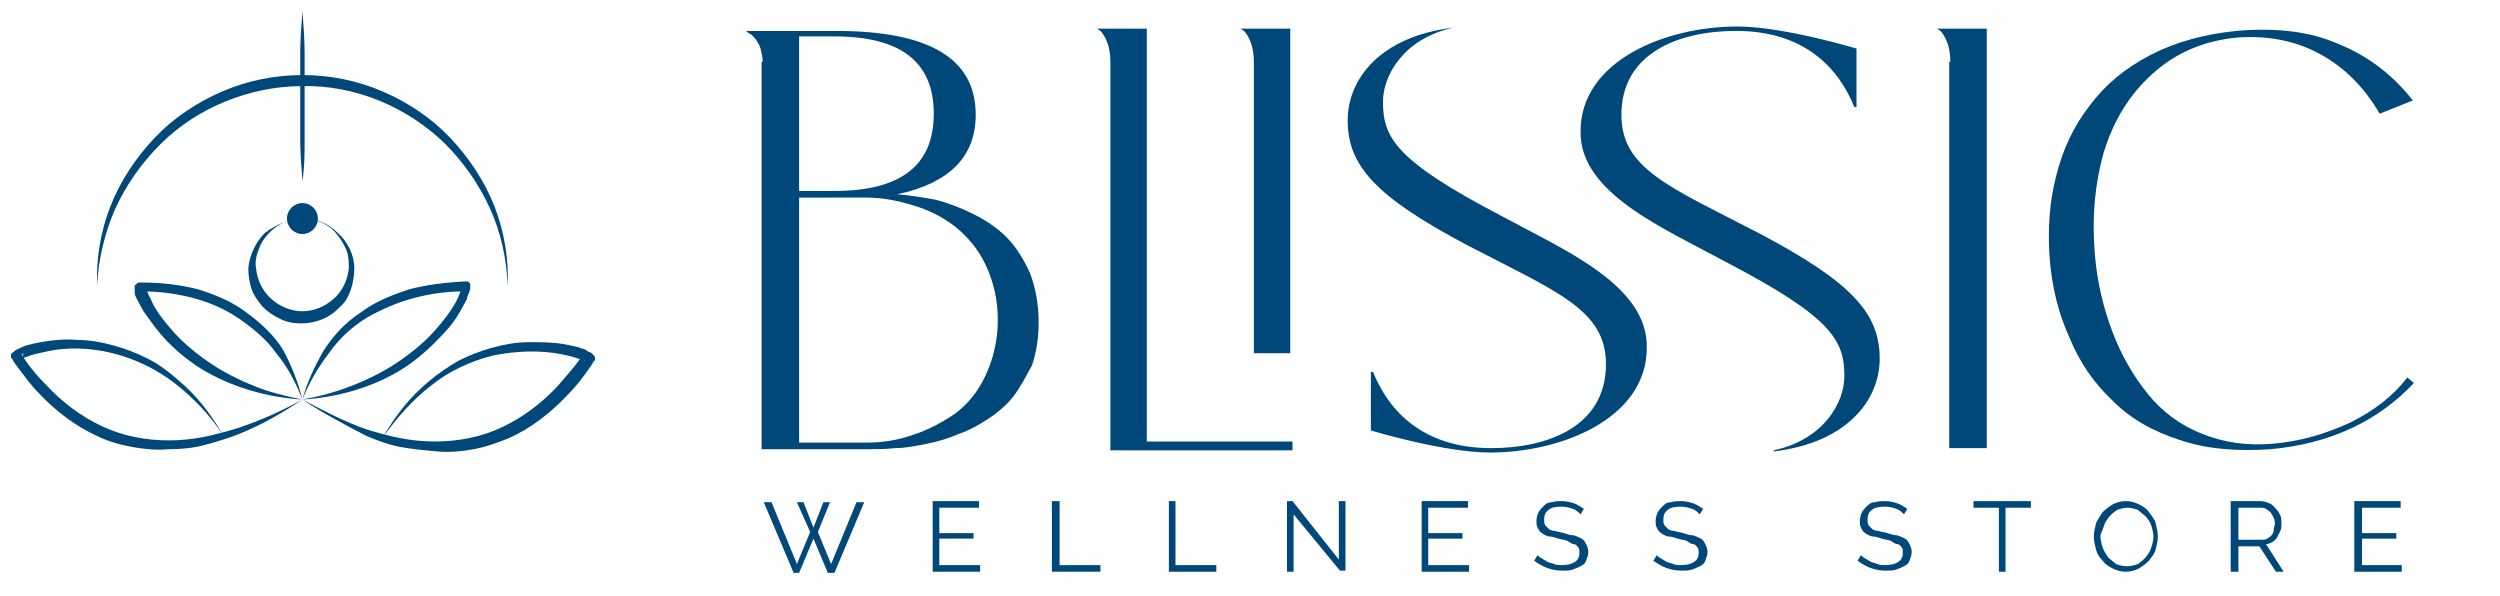 <?xml version="1.0" encoding="utf-8"?>
<!-- Generator: Adobe Illustrator 24.2.1, SVG Export Plug-In . SVG Version: 6.00 Build 0)  -->
<svg version="1.1" id="Capa_1" xmlns="http://www.w3.org/2000/svg" xmlns:xlink="http://www.w3.org/1999/xlink" x="0px" y="0px"
	 viewBox="0 0 226.5 54" style="enable-background:new 0 0 226.5 54;" xml:space="preserve">
<style type="text/css">
	.st0{fill:#004879;}
</style>
<g id="Слой_2">
</g>
<g id="Слой_1">
</g>
<g>
	<path class="st0" d="M69.1,5.6c0-0.4-0.1-0.8-0.2-1.2c-0.1-0.4-0.3-0.6-0.4-0.8c-0.2-0.2-0.3-0.4-0.5-0.5c-0.2-0.1-0.3-0.2-0.4-0.3
		l-0.2,0h8.3c8.5,0,12.7,2.5,12.7,7.6c0,3.8-2.4,6.2-7.1,7.2c1.2,0.1,2.4,0.3,3.5,0.5c1.1,0.3,2.2,0.7,3.4,1.3
		c1.2,0.6,2.2,1.3,3,2.1c0.8,0.8,1.5,1.9,2.1,3.2c0.5,1.3,0.8,2.8,0.8,4.5c0,1.4-0.2,2.7-0.6,3.9C93,34,92.5,35,91.9,35.8
		c-0.6,0.8-1.4,1.5-2.3,2.1c-0.9,0.6-1.8,1.1-2.7,1.4C86,39.7,85,40,84,40.2c-1,0.2-2,0.4-2.9,0.4c-0.9,0.1-1.7,0.1-2.6,0.1h-9.5
		V5.6z M72.4,3.3v14h3.2c6,0,9-2.3,9-7s-3-7-9-7H72.4z M72.4,17.9v22.2h6.1c1.4,0,2.8-0.2,4.2-0.7c1.3-0.4,2.6-1.1,3.8-1.9
		c1.2-0.9,2.1-2,2.8-3.5c0.7-1.5,1.1-3.2,1.1-5c0-1.9-0.4-3.5-1.1-5c-0.7-1.5-1.7-2.6-2.8-3.5c-1.2-0.9-2.4-1.5-3.8-1.9
		c-1.3-0.4-2.7-0.7-4.2-0.7H72.4z"/>
	<path class="st0" d="M117.1,40.2v0.6H104h-0.7h-2.7V5.6c0-0.7-0.1-1.3-0.3-1.8c-0.2-0.5-0.4-0.8-0.6-1l-0.3-0.2h1.1h3.4v37.4H117.1
		z M117,32h-3.4V5.6c0-0.7-0.1-1.3-0.3-1.8c-0.2-0.5-0.4-0.8-0.6-1l-0.3-0.2h1.1h3.4V32z"/>
	<path class="st0" d="M176.7,5.6c0-0.7-0.1-1.3-0.3-1.8c-0.2-0.5-0.4-0.8-0.6-1l-0.3-0.2h4.5v38h-3.4V5.6z"/>
	<path class="st0" d="M205.7,40.7c-3,0.2-5.7,0-8.1-0.8c-2.5-0.8-4.5-1.9-6.2-3.6c-1.7-1.6-3-3.5-3.9-5.7c-1-2.2-1.6-4.6-1.8-7.2
		c-0.2-2.7,0-5.2,0.6-7.5c0.6-2.4,1.6-4.5,3-6.3c1.4-1.9,3.2-3.4,5.5-4.6c2.3-1.2,4.9-1.9,7.8-2.2c3.5-0.3,6.6,0,9.3,1.2
		c2.7,1.1,4.9,2.8,6.7,5.1l-3,1.2c-1.4-2.4-3.2-4.2-5.4-5.4c-2.2-1.2-4.7-1.7-7.5-1.5c-3.1,0.3-5.6,1.4-7.7,3.3
		c-2.1,1.9-3.5,4.2-4.4,7.1c-0.8,2.8-1.1,5.9-0.8,9.3c0.2,2.5,0.8,4.9,1.6,7c0.8,2.1,1.9,4,3.2,5.6c1.3,1.6,2.9,2.8,4.9,3.6
		c2,0.8,4.1,1.1,6.4,0.9c2.5-0.2,4.8-0.9,7-1.9c2.2-1.1,3.9-2.4,5.2-4.1l0.6,0.5C215.5,38.1,211.2,40.2,205.7,40.7z"/>
	<path class="st0" d="M136.1,19.6c-9.8-5.1-10.8-7.2-10.8-10.4c0-2.3,1.8-5.7,6.4-6.7V2.5c-6.7,0.8-9.6,4.7-9.6,8.4
		c0,4.1,2.5,6.9,10.8,11.3c8.3,4.3,12.6,5.9,12.6,10.8c0,5.6-5.2,7.6-10.4,7.6c-6.2,0-9.3-3.4-10.7-6.9h-0.2l0,5.3c0,0,6.6,2,10.8,2
		c6.5,0,14.2-3.1,14.2-9.5C149.3,25.8,141.6,22.6,136.1,19.6z"/>
	<path class="st0" d="M156.3,23.7c9.8,5.1,10.8,7.2,10.8,10.4c0,2.3-1.8,5.7-6.4,6.7v0.1c6.7-0.8,9.6-4.7,9.6-8.4
		c0-4.1-2.5-6.9-10.8-11.3c-8.3-4.3-12.6-5.9-12.6-10.8c0-5.6,5.2-7.6,10.4-7.6c6.2,0,9.3,3.4,10.7,6.9h0.2l0-5.3c0,0-6.6-2-10.8-2
		c-6.5,0-14.2,3.1-14.2,9.5C143.1,17.5,150.8,20.7,156.3,23.7z"/>
</g>
<path class="st0" d="M27.4,19.8c1.2,0,2.3,0.4,3.2,1.3c0.9,0.8,1.5,2,1.5,3.2c0,0.6-0.1,1.3-0.3,1.9c-0.2,0.6-0.5,1.2-1,1.6
	c-0.9,1-2.2,1.5-3.5,1.5c-0.7,0-1.3-0.1-1.9-0.4c-0.6-0.3-1.1-0.6-1.6-1.1c-0.4-0.5-0.8-1-1-1.6c-0.2-0.6-0.3-1.2-0.3-1.9
	c0.1-1.2,0.7-2.4,1.5-3.2C25.1,20.3,26.3,19.8,27.4,19.8z M27.4,19.8c-1.2,0-2.3,0.5-3.1,1.4c-0.4,0.4-0.7,0.9-0.9,1.5
	c-0.2,0.5-0.3,1.1-0.2,1.6c0.1,1.1,0.6,2.1,1.4,2.8c0.8,0.7,1.8,1.1,2.8,1.1c1,0,2-0.4,2.8-1.1c0.8-0.7,1.3-1.7,1.4-2.8
	c0-0.5,0-1.1-0.2-1.6c-0.2-0.5-0.5-1-0.9-1.5C29.8,20.3,28.6,19.8,27.4,19.8z"/>
<circle class="st0" cx="27.4" cy="19.8" r="1.4"/>
<g>
	<path class="st0" d="M27.4,36.2c1.9,1,3.8,2,5.8,2.7c1,0.3,2,0.6,3.1,0.8c1,0.2,2.1,0.3,3.1,0.3c2.1,0,4.2-0.4,6.1-1.3
		c1.9-0.9,3.6-2.2,5-3.7c0.7-0.8,1.4-1.6,2-2.4l0.2-0.3l0.1-0.2l0,0c0,0,0,0,0,0.1c0,0.1,0,0.1,0,0.2c0,0.1,0,0.1,0.1,0.2
		c0,0.1,0,0.1,0.1,0.1c0,0,0,0,0,0c0,0-0.2-0.1-0.3-0.1c-0.1,0-0.2-0.1-0.3-0.1c-0.5-0.2-1-0.3-1.5-0.4c-2-0.4-4.2-0.3-6.2,0.1
		c-2,0.5-4,1.4-5.6,2.7c-1.7,1.3-3.1,2.9-4.4,4.7c1.1-1.9,2.4-3.6,4.1-5c0.8-0.7,1.7-1.3,2.7-1.9c1-0.5,2-0.9,3.1-1.2
		c1.1-0.3,2.2-0.5,3.3-0.5c1.1,0,2.2,0,3.3,0.2c0.5,0.1,1.1,0.2,1.6,0.4c0.1,0,0.3,0.1,0.4,0.2c0.1,0.1,0.3,0.1,0.4,0.2
		c0,0,0,0,0.1,0.1c0,0,0.1,0.1,0.1,0.1c0,0,0.1,0.1,0.1,0.2c0,0.1,0,0.1,0,0.2c0,0.1-0.1,0.1-0.1,0.1l0,0l-0.1,0.2l-0.2,0.3
		c-0.6,0.9-1.3,1.8-2.1,2.6c-1.5,1.6-3.3,3-5.3,3.9c-1,0.4-2.1,0.8-3.2,1c-1.1,0.2-2.2,0.3-3.3,0.2c-1.1-0.1-2.2-0.2-3.3-0.4
		c-1.1-0.2-2.1-0.6-3.1-1C31.1,38.4,29.2,37.4,27.4,36.2z"/>
	<path class="st0" d="M27.4,36.2c-0.6-1.5-1.3-2.9-2.3-4.1c-0.9-1.3-2.1-2.3-3.4-3.2C20.4,28,19,27.4,17.5,27
		c-1.5-0.4-3.1-0.6-4.6-0.6l-0.1,0l0,0l0,0c0.1,0,0.1,0,0.2,0c0.1,0,0.1,0,0.1-0.1c0,0,0.1-0.1,0.1-0.1c0,0,0-0.1,0.1-0.1
		c0,0,0,0,0,0l0,0l0,0l0,0c0,0,0,0,0,0.1c0,0,0,0.1,0,0.1c0.1,0.2,0.1,0.3,0.2,0.5c0.2,0.3,0.3,0.7,0.5,1c0.4,0.7,0.9,1.3,1.4,1.9
		c1,1.2,2.2,2.2,3.5,3.1c1.3,0.9,2.7,1.6,4.2,2.2C24.3,35.5,25.9,35.9,27.4,36.2c-3.2-0.2-6.4-1.1-9.2-2.8c-1.4-0.9-2.6-1.9-3.7-3.2
		c-0.5-0.6-1-1.3-1.5-2c-0.2-0.4-0.4-0.7-0.6-1.1c-0.1-0.2-0.2-0.4-0.2-0.6c0-0.1,0-0.1,0-0.2c0-0.1,0-0.1,0-0.2c0,0,0,0,0,0
		c0,0,0,0,0-0.1l0,0c0,0,0,0,0-0.1c0,0,0-0.1,0.1-0.1c0,0,0.1-0.1,0.1-0.1c0,0,0.1-0.1,0.2-0.1c0.1,0,0.1,0,0.2,0h0l0,0l0.2,0
		c1.6,0,3.3,0.2,4.9,0.6c1.6,0.5,3.1,1.1,4.4,2.1c0.7,0.5,1.3,1,1.9,1.6c0.6,0.6,1.1,1.2,1.5,1.9C26.4,33.1,27,34.6,27.4,36.2z"/>
	<path class="st0" d="M27.4,36.2c-1.8,1.2-3.7,2.3-5.7,3.1c-1,0.4-2,0.7-3.1,1c-1.1,0.3-2.2,0.4-3.3,0.4c-1.1,0.1-2.2,0-3.3-0.2
		c-1.1-0.2-2.2-0.5-3.2-1c-2-0.9-3.8-2.3-5.3-3.9c-0.8-0.8-1.4-1.7-2.1-2.6l-0.2-0.3l-0.1-0.2l0,0c0,0,0,0-0.1-0.1
		c0-0.1,0-0.1,0-0.2c0-0.1,0-0.2,0.1-0.2c0.1-0.1,0.1-0.1,0.1-0.1c0,0,0.1,0,0.1-0.1c0.2-0.1,0.3-0.2,0.4-0.2
		c0.1-0.1,0.3-0.1,0.4-0.2c0.5-0.2,1.1-0.3,1.6-0.4c1.1-0.2,2.2-0.3,3.3-0.2c1.1,0,2.2,0.2,3.3,0.5c1.1,0.3,2.1,0.7,3.1,1.2
		c1,0.5,1.9,1.2,2.7,1.9c1.7,1.4,3,3.1,4.1,5c-1.2-1.8-2.7-3.4-4.4-4.7c-1.7-1.3-3.6-2.2-5.6-2.7c-2-0.5-4.2-0.6-6.2-0.1
		c-0.5,0.1-1,0.2-1.5,0.4c-0.1,0-0.2,0.1-0.3,0.1c-0.1,0-0.2,0.1-0.3,0.1c0,0,0,0,0,0c0,0,0,0,0.1-0.1c0,0,0-0.1,0.1-0.2
		c0-0.1,0-0.1,0-0.2c0-0.1-0.1-0.1,0-0.1l0,0L2,32.2l0.2,0.3c0.6,0.9,1.3,1.7,2,2.4c1.4,1.5,3.1,2.8,5,3.7c1.9,0.9,4,1.3,6.1,1.3
		c1,0,2.1-0.1,3.1-0.3c1-0.2,2.1-0.5,3.1-0.8C23.6,38.1,25.6,37.2,27.4,36.2z"/>
	<path class="st0" d="M27.4,36.2c0.4-1.5,1.1-3,1.9-4.4c0.9-1.4,2-2.6,3.4-3.5c1.3-1,2.9-1.6,4.4-2.1c1.6-0.4,3.2-0.6,4.9-0.7l0.2,0
		l0,0l0,0c0,0,0,0,0.1,0c0,0,0.1,0,0.1,0c0,0,0.1,0.1,0.1,0.1c0,0,0.1,0.1,0.1,0.1c0,0,0,0.1,0,0.1c0,0,0,0.1,0,0.1c0,0,0,0.1,0,0.1
		c0,0,0,0.1,0,0.1c0,0.2-0.1,0.3-0.1,0.4c-0.1,0.2-0.2,0.4-0.2,0.6c-0.2,0.4-0.4,0.7-0.6,1.1c-0.4,0.7-0.9,1.4-1.5,2
		c-1.1,1.2-2.3,2.3-3.7,3.2C33.8,35.1,30.6,36,27.4,36.2c1.6-0.3,3.1-0.7,4.6-1.3c1.5-0.6,2.9-1.3,4.2-2.2c1.3-0.9,2.5-1.9,3.5-3.1
		c0.5-0.6,1-1.2,1.4-1.9c0.2-0.3,0.4-0.7,0.5-1c0.1-0.2,0.1-0.3,0.2-0.5c0-0.1,0-0.2,0-0.2c0,0,0,0,0,0c0,0,0,0,0,0c0,0,0,0,0,0.1
		c0,0,0,0,0,0.1c0,0,0,0.1,0.1,0.1c0,0,0.1,0.1,0.1,0.1c0,0,0.1,0,0.1,0c0.1,0,0.1,0,0.1,0l0,0l0,0l-0.1,0c-1.6,0-3.1,0.2-4.6,0.6
		c-1.5,0.4-2.9,1-4.3,1.8c-1.3,0.8-2.5,1.9-3.4,3.2C28.8,33.3,28,34.7,27.4,36.2z"/>
</g>
<path class="st0" d="M8.8,25.9C8.7,23.5,9.1,21,10,18.7c0.9-2.3,2.3-4.4,4-6.2c1.7-1.8,3.8-3.2,6.1-4.2c2.3-1,4.8-1.5,7.3-1.5
	c2.5,0,5,0.5,7.3,1.5c2.3,1,4.4,2.4,6.1,4.2c1.7,1.8,3.1,3.9,4,6.2c0.9,2.3,1.3,4.8,1.2,7.2c-0.1-2.4-0.6-4.8-1.6-7
	c-1-2.2-2.4-4.2-4.1-5.9c-3.4-3.3-8.1-5.3-12.9-5.2c-2.4,0-4.8,0.5-7,1.4c-2.2,0.9-4.2,2.2-5.9,3.9c-1.7,1.7-3.1,3.7-4.1,5.9
	C9.5,21.1,8.9,23.5,8.8,25.9z"/>
<path class="st0" d="M27.4,16.4c-0.1-1.3-0.2-2.6-0.2-3.9c0-0.6,0-1.3,0-1.9l0-1.9l0-1.9c0-0.6,0-1.3,0-1.9c0-1.3,0.1-2.6,0.2-3.9
	c0.1,1.3,0.2,2.6,0.2,3.9c0,0.6,0,1.3,0,1.9l0,1.9l0,1.9c0,0.6,0,1.3,0,1.9C27.6,13.8,27.6,15.1,27.4,16.4z"/>
<g>
	<path class="st0" d="M72.2,45.5h0.6l0.9,2.3l0.9-2.3h0.6l-1.1,2.7l1.2,2.9l2.3-5.6h0.7l-2.7,6.4H75l-1.3-3.1l-1.3,3.1h-0.5
		l-2.7-6.4h0.7l2.3,5.6l1.2-2.9L72.2,45.5z"/>
	<path class="st0" d="M88.8,51.2v0.6h-4.3v-6.4h4.2V46h-3.6v2.3h3.1v0.5h-3.1v2.4H88.8z"/>
	<path class="st0" d="M95.3,51.8v-6.4H96v5.8h3.7v0.6H95.3z"/>
	<path class="st0" d="M105.9,51.8v-6.4h0.6v5.8h3.7v0.6H105.9z"/>
	<path class="st0" d="M117.2,46.6v5.2h-0.6v-6.4h0.5l4.2,5.3v-5.3h0.6v6.3h-0.5L117.2,46.6z"/>
	<path class="st0" d="M133.1,51.2v0.6h-4.3v-6.4h4.2V46h-3.6v2.3h3.1v0.5h-3.1v2.4H133.1z"/>
	<path class="st0" d="M143.2,46.6c-0.2-0.2-0.4-0.4-0.7-0.5c-0.3-0.1-0.6-0.2-1-0.2c-0.6,0-1,0.1-1.2,0.3c-0.3,0.2-0.4,0.5-0.4,0.9
		c0,0.2,0,0.3,0.1,0.5c0.1,0.1,0.2,0.2,0.3,0.3c0.1,0.1,0.3,0.2,0.6,0.2c0.2,0.1,0.5,0.1,0.8,0.2c0.3,0.1,0.6,0.2,0.9,0.2
		c0.3,0.1,0.5,0.2,0.7,0.3c0.2,0.1,0.3,0.3,0.4,0.5c0.1,0.2,0.2,0.4,0.2,0.7c0,0.3-0.1,0.5-0.2,0.8s-0.3,0.4-0.5,0.5
		c-0.2,0.1-0.4,0.2-0.7,0.3c-0.3,0.1-0.6,0.1-0.9,0.1c-1,0-1.8-0.3-2.6-0.9l0.3-0.5c0.1,0.1,0.2,0.2,0.4,0.3s0.3,0.2,0.5,0.3
		c0.2,0.1,0.4,0.1,0.6,0.2s0.5,0.1,0.7,0.1c0.5,0,0.9-0.1,1.2-0.3c0.3-0.2,0.4-0.5,0.4-0.8c0-0.2,0-0.4-0.1-0.5
		c-0.1-0.1-0.2-0.3-0.4-0.3s-0.4-0.2-0.6-0.3c-0.2-0.1-0.5-0.1-0.8-0.2c-0.3-0.1-0.6-0.2-0.9-0.2c-0.3-0.1-0.5-0.2-0.6-0.3
		c-0.2-0.1-0.3-0.3-0.4-0.5c-0.1-0.2-0.1-0.4-0.1-0.6c0-0.3,0.1-0.6,0.2-0.8s0.3-0.4,0.5-0.6c0.2-0.2,0.4-0.3,0.7-0.3
		c0.3-0.1,0.6-0.1,0.9-0.1c0.4,0,0.8,0.1,1.1,0.2c0.3,0.1,0.6,0.3,0.9,0.5L143.2,46.6z"/>
	<path class="st0" d="M154,46.6c-0.2-0.2-0.4-0.4-0.7-0.5c-0.3-0.1-0.6-0.2-1-0.2c-0.6,0-1,0.1-1.2,0.3c-0.3,0.2-0.4,0.5-0.4,0.9
		c0,0.2,0,0.3,0.1,0.5c0.1,0.1,0.2,0.2,0.3,0.3c0.1,0.1,0.3,0.2,0.6,0.2c0.2,0.1,0.5,0.1,0.8,0.2c0.3,0.1,0.6,0.2,0.9,0.2
		c0.3,0.1,0.5,0.2,0.7,0.3c0.2,0.1,0.3,0.3,0.4,0.5c0.1,0.2,0.2,0.4,0.2,0.7c0,0.3-0.1,0.5-0.2,0.8s-0.3,0.4-0.5,0.5
		c-0.2,0.1-0.4,0.2-0.7,0.3c-0.3,0.1-0.6,0.1-0.9,0.1c-1,0-1.8-0.3-2.6-0.9l0.3-0.5c0.1,0.1,0.2,0.2,0.4,0.3s0.3,0.2,0.5,0.3
		c0.2,0.1,0.4,0.1,0.6,0.2s0.5,0.1,0.7,0.1c0.5,0,0.9-0.1,1.2-0.3c0.3-0.2,0.4-0.5,0.4-0.8c0-0.2,0-0.4-0.1-0.5
		c-0.1-0.1-0.2-0.3-0.4-0.3s-0.4-0.2-0.6-0.3c-0.2-0.1-0.5-0.1-0.8-0.2c-0.3-0.1-0.6-0.2-0.9-0.2c-0.3-0.1-0.5-0.2-0.6-0.3
		c-0.2-0.1-0.3-0.3-0.4-0.5c-0.1-0.2-0.1-0.4-0.1-0.6c0-0.3,0.1-0.6,0.2-0.8s0.3-0.4,0.5-0.6c0.2-0.2,0.4-0.3,0.7-0.3
		c0.3-0.1,0.6-0.1,0.9-0.1c0.4,0,0.8,0.1,1.1,0.2c0.3,0.1,0.6,0.3,0.9,0.5L154,46.6z"/>
	<path class="st0" d="M172.5,46.6c-0.2-0.2-0.4-0.4-0.7-0.5c-0.3-0.1-0.6-0.2-1-0.2c-0.6,0-1,0.1-1.2,0.3c-0.3,0.2-0.4,0.5-0.4,0.9
		c0,0.2,0,0.3,0.1,0.5c0.1,0.1,0.2,0.2,0.3,0.3c0.1,0.1,0.3,0.2,0.6,0.2c0.2,0.1,0.5,0.1,0.8,0.2c0.3,0.1,0.6,0.2,0.9,0.2
		c0.3,0.1,0.5,0.2,0.7,0.3c0.2,0.1,0.3,0.3,0.4,0.5c0.1,0.2,0.2,0.4,0.2,0.7c0,0.3-0.1,0.5-0.2,0.8s-0.3,0.4-0.5,0.5
		c-0.2,0.1-0.4,0.2-0.7,0.3c-0.3,0.1-0.6,0.1-0.9,0.1c-1,0-1.8-0.3-2.6-0.9l0.3-0.5c0.1,0.1,0.2,0.2,0.4,0.3s0.3,0.2,0.5,0.3
		c0.2,0.1,0.4,0.1,0.6,0.2s0.5,0.1,0.7,0.1c0.5,0,0.9-0.1,1.2-0.3c0.3-0.2,0.4-0.5,0.4-0.8c0-0.2,0-0.4-0.1-0.5
		c-0.1-0.1-0.2-0.3-0.4-0.3s-0.4-0.2-0.6-0.3c-0.2-0.1-0.5-0.1-0.8-0.2c-0.3-0.1-0.6-0.2-0.9-0.2c-0.3-0.1-0.5-0.2-0.6-0.3
		c-0.2-0.1-0.3-0.3-0.4-0.5c-0.1-0.2-0.1-0.4-0.1-0.6c0-0.3,0.1-0.6,0.2-0.8s0.3-0.4,0.5-0.6c0.2-0.2,0.4-0.3,0.7-0.3
		c0.3-0.1,0.6-0.1,0.9-0.1c0.4,0,0.8,0.1,1.1,0.2c0.3,0.1,0.6,0.3,0.9,0.5L172.5,46.6z"/>
	<path class="st0" d="M184,46h-2.3v5.8h-0.6V46h-2.3v-0.6h5.2V46z"/>
	<path class="st0" d="M192.6,51.8c-0.4,0-0.8-0.1-1.2-0.3c-0.4-0.2-0.7-0.4-0.9-0.7c-0.3-0.3-0.5-0.6-0.6-1s-0.2-0.8-0.2-1.2
		c0-0.4,0.1-0.8,0.2-1.2c0.2-0.4,0.4-0.7,0.6-1c0.3-0.3,0.6-0.5,0.9-0.7c0.4-0.2,0.8-0.3,1.2-0.3c0.4,0,0.8,0.1,1.2,0.3
		c0.4,0.2,0.7,0.4,0.9,0.7s0.5,0.6,0.6,1c0.1,0.4,0.2,0.8,0.2,1.2c0,0.4-0.1,0.8-0.2,1.2s-0.4,0.7-0.6,1c-0.3,0.3-0.6,0.5-0.9,0.7
		C193.4,51.7,193,51.8,192.6,51.8z M190.3,48.6c0,0.3,0.1,0.7,0.2,1s0.3,0.6,0.5,0.9c0.2,0.2,0.5,0.4,0.7,0.6c0.3,0.1,0.6,0.2,1,0.2
		c0.4,0,0.7-0.1,1-0.2c0.3-0.2,0.5-0.4,0.7-0.6c0.2-0.3,0.4-0.5,0.5-0.9c0.1-0.3,0.2-0.6,0.2-1c0-0.3-0.1-0.7-0.2-1
		c-0.1-0.3-0.3-0.6-0.5-0.8c-0.2-0.2-0.5-0.4-0.7-0.6c-0.3-0.1-0.6-0.2-0.9-0.2c-0.4,0-0.7,0.1-1,0.2c-0.3,0.2-0.5,0.4-0.7,0.6
		c-0.2,0.3-0.4,0.5-0.5,0.9S190.3,48.3,190.3,48.6z"/>
	<path class="st0" d="M202.1,51.8v-6.4h2.7c0.3,0,0.5,0.1,0.8,0.2s0.4,0.3,0.6,0.5c0.2,0.2,0.3,0.4,0.4,0.6c0.1,0.2,0.1,0.5,0.1,0.7
		c0,0.2,0,0.5-0.1,0.7s-0.2,0.4-0.3,0.6c-0.1,0.2-0.3,0.3-0.4,0.4c-0.2,0.1-0.4,0.2-0.6,0.2l1.6,2.5h-0.7l-1.5-2.3h-1.9v2.3H202.1z
		 M202.8,48.9h2.1c0.2,0,0.4,0,0.5-0.1c0.2-0.1,0.3-0.2,0.4-0.3c0.1-0.1,0.2-0.3,0.2-0.5s0.1-0.4,0.1-0.5c0-0.2,0-0.4-0.1-0.6
		c-0.1-0.2-0.2-0.3-0.3-0.5c-0.1-0.1-0.3-0.2-0.4-0.3c-0.2-0.1-0.3-0.1-0.5-0.1h-2V48.9z"/>
	<path class="st0" d="M217.6,51.2v0.6h-4.3v-6.4h4.2V46H214v2.3h3.1v0.5H214v2.4H217.6z"/>
</g>
</svg>
